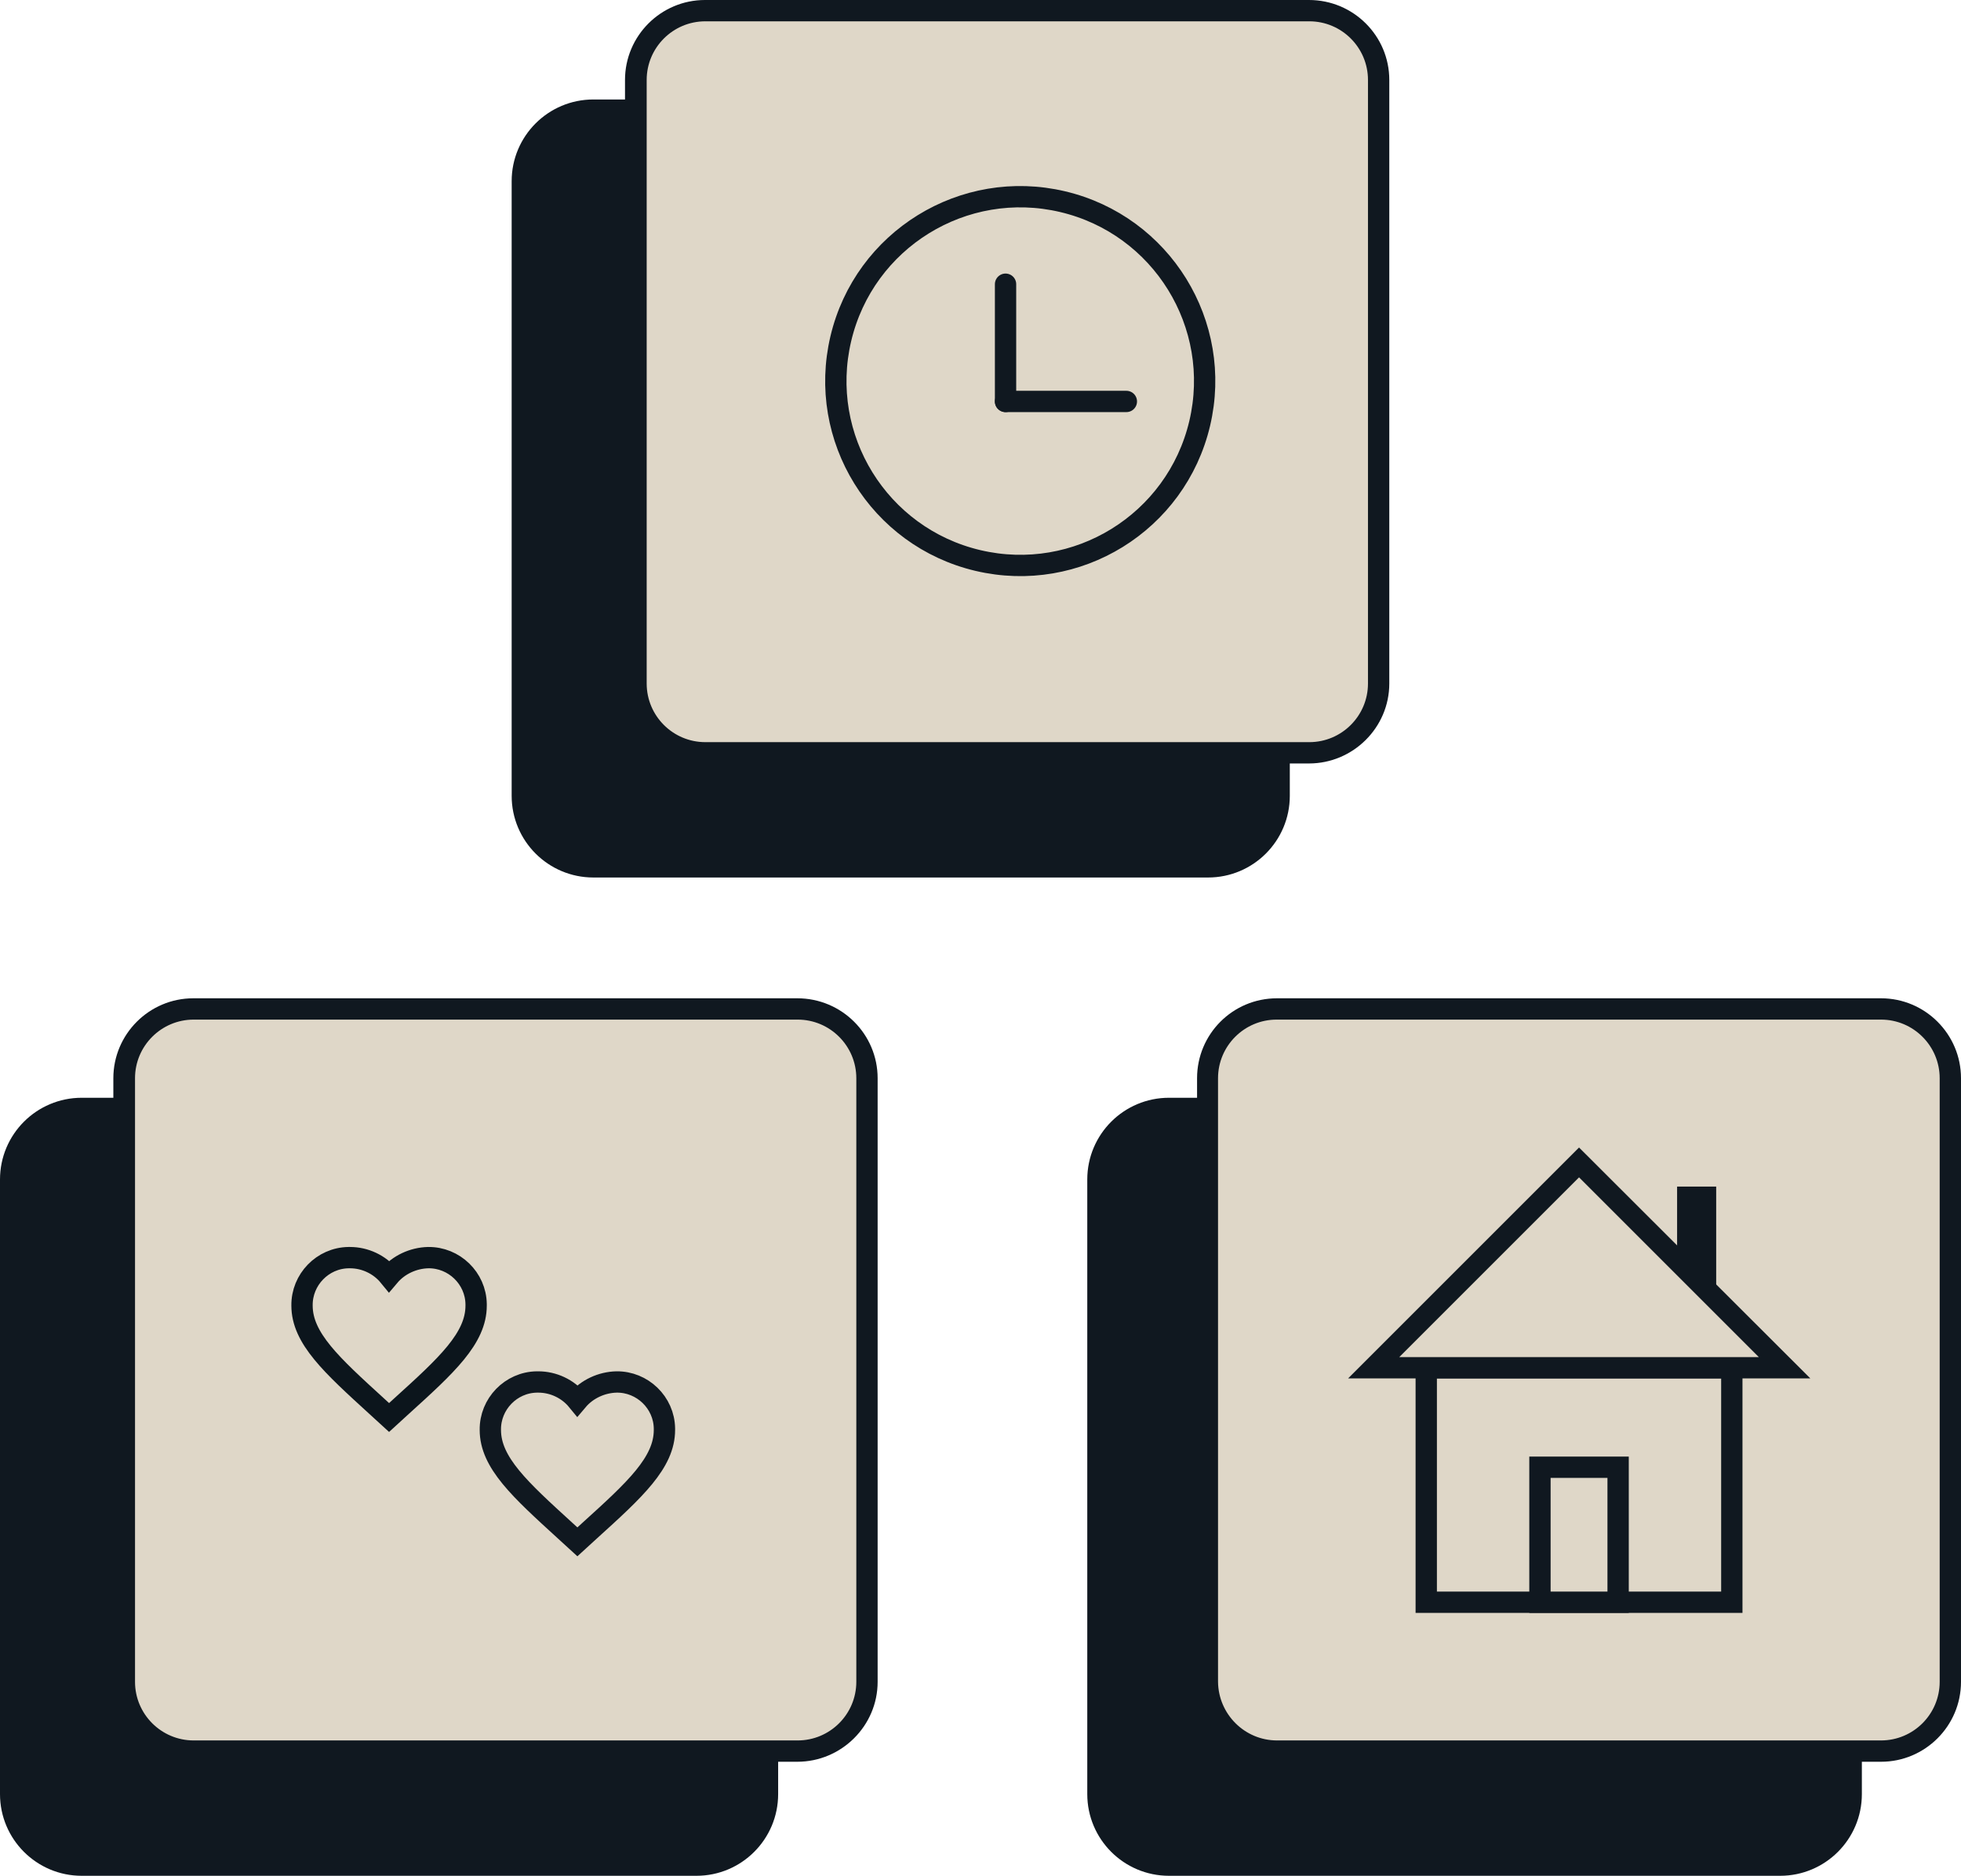 <?xml version="1.0" encoding="utf-8"?>
<!-- Generator: Adobe Illustrator 23.0.4, SVG Export Plug-In . SVG Version: 6.00 Build 0)  -->
<svg version="1.1" id="Layer_1" xmlns="http://www.w3.org/2000/svg" xmlns:xlink="http://www.w3.org/1999/xlink" x="0px" y="0px"
	 viewBox="0 0 551.9 528" style="enable-background:new 0 0 551.9 528;" xml:space="preserve">
<style type="text/css">
	.st0{fill:#101820;}
	.st1{fill:#DFD7C8;}
	.st2{fill:none;stroke:#0C151C;stroke-width:6;stroke-miterlimit:10;}
	.st3{fill:none;stroke:#101820;stroke-width:6;stroke-miterlimit:10;}
	.st4{fill:none;stroke:#101820;stroke-width:6;stroke-linecap:round;stroke-linejoin:round;}
</style>
<title>Asset 25</title>
<path class="st0" d="M196,528H23c-12.7,0-23-10.3-23-23V332c0-12.7,10.3-23,23-23H196c12.7,0,23,10.3,23,23V505
	C219,517.7,208.7,528,196,528z"/>
<path class="st1" d="M54.4,284h170c10.8,0,19.6,8.7,19.6,19.5v0v169.9c0,10.8-8.8,19.5-19.5,19.5h-170c-10.8,0-19.5-8.7-19.5-19.5
	V303.5C34.9,292.8,43.6,284,54.4,284z"/>
<path class="st0" d="M224.5,287c9.1,0,16.5,7.4,16.5,16.5v169.9c0,9.1-7.4,16.5-16.5,16.5h-170c-9.1,0-16.5-7.4-16.5-16.5V303.5
	c0-9.1,7.4-16.5,16.5-16.5H224.5 M224.4,281h-170c-12.4,0-22.5,10.1-22.5,22.5v0v169.9c0,12.4,10.1,22.5,22.5,22.5h0h170
	c12.4,0,22.6-10.1,22.6-22.5v0V303.5C247,291.1,236.9,281,224.4,281L224.4,281L224.4,281z"/>
<path class="st0" d="M501,528H329c-12.7,0-23-10.3-23-23V332c0-12.7,10.3-23,23-23H501c12.7,0,23,10.3,23,23V505
	C524,517.7,513.7,528,501,528z"/>
<path class="st1" d="M359.4,284h170c10.8,0,19.5,8.8,19.5,19.5v169.9c0,10.8-8.7,19.5-19.5,19.5h-170c-10.8,0-19.5-8.7-19.5-19.5
	V303.5C339.9,292.8,348.6,284,359.4,284z"/>
<path class="st0" d="M529.4,287c9.1,0,16.5,7.4,16.5,16.5v169.9c0,9.1-7.4,16.5-16.5,16.5h-170c-9.1,0-16.5-7.4-16.6-16.5V303.5
	c0-9.1,7.4-16.5,16.5-16.5H529.4 M529.4,281h-170c-12.5,0-22.5,10.1-22.5,22.5v169.9c0,12.5,10.1,22.5,22.5,22.5h170
	c12.4,0,22.5-10.1,22.5-22.5v0V303.5C551.9,291.1,541.8,281,529.4,281L529.4,281z"/>
<rect x="475" y="337" class="st1" width="5" height="27"/>
<rect x="472" y="334" class="st0" width="11" height="33"/>
<rect x="401.4" y="385" class="st1" width="86" height="66"/>
<path class="st0" d="M484.4,388v60h-80v-60H484.4 M490.4,382h-92v72h92V382z"/>
<polygon class="st1" points="386.6,385 444.4,327.2 502.2,385 "/>
<path class="st0" d="M444.4,331.4L495,382H393.8L444.4,331.4 M444.4,323l-65,65h130.1L444.4,323L444.4,323z"/>
<rect x="433.4" y="413" class="st1" width="22" height="38"/>
<path class="st0" d="M452.4,416v32h-16v-32H452.4 M458.4,410h-28v44h28V410z"/>
<path class="st2" d="M109.5,399l-3.5-3.2c-12.6-11.5-21-19.1-21-28.3c-0.1-7.3,5.8-13.4,13.1-13.5c0.1,0,0.3,0,0.4,0
	c4.2,0,8.3,1.9,11,5.2c2.7-3.2,6.8-5.1,11-5.2c7.3-0.1,13.4,5.8,13.5,13.1c0,0.1,0,0.3,0,0.4c0,9.2-8.3,16.8-21,28.3L109.5,399z"/>
<path class="st3" d="M162.5,434l-3.5-3.2c-12.6-11.5-21-19.1-21-28.3c-0.1-7.3,5.8-13.4,13.1-13.5c0.1,0,0.3,0,0.4,0
	c4.2,0,8.3,1.9,11,5.2c2.7-3.2,6.8-5.1,11-5.2c7.3-0.1,13.4,5.8,13.5,13.1c0,0.1,0,0.3,0,0.4c0,9.2-8.3,16.8-21,28.3L162.5,434z"/>
<path class="st0" d="M340,247H167c-12.7,0-23-10.3-23-23V51c0-12.7,10.3-23,23-23H340c12.7,0,23,10.3,23,23V224
	C363,236.7,352.7,247,340,247z"/>
<path class="st1" d="M198.4,3h170c10.8,0,19.6,8.7,19.6,19.5v0v169.9c0,10.8-8.8,19.5-19.5,19.5h-170c-10.8,0-19.5-8.7-19.5-19.5
	V22.5C178.9,11.8,187.6,3,198.4,3z"/>
<path class="st0" d="M368.5,6c9.1,0,16.5,7.4,16.5,16.5v169.9c0,9.1-7.4,16.5-16.5,16.5h-170c-9.1,0-16.5-7.4-16.5-16.5V22.5
	c0-9.1,7.4-16.5,16.5-16.5H368.5 M368.4,0h-170c-12.4,0-22.5,10.1-22.5,22.5v0v169.9c0,12.4,10.1,22.5,22.5,22.5h0h170
	c12.4,0,22.6-10.1,22.6-22.5v0V22.5C391,10.1,380.9,0,368.4,0L368.4,0L368.4,0z"/>
<ellipse transform="matrix(0.23 -0.973 0.973 0.23 116.895 361.983)" class="st1" cx="287.1" cy="107.1" rx="51.9" ry="51.9"/>
<ellipse transform="matrix(0.23 -0.973 0.973 0.23 116.895 361.983)" class="st3" cx="287.1" cy="107.1" rx="51.9" ry="51.9"/>
<line class="st4" x1="283" y1="113" x2="283" y2="80"/>
<line class="st4" x1="283" y1="113" x2="317" y2="113"/>
</svg>

